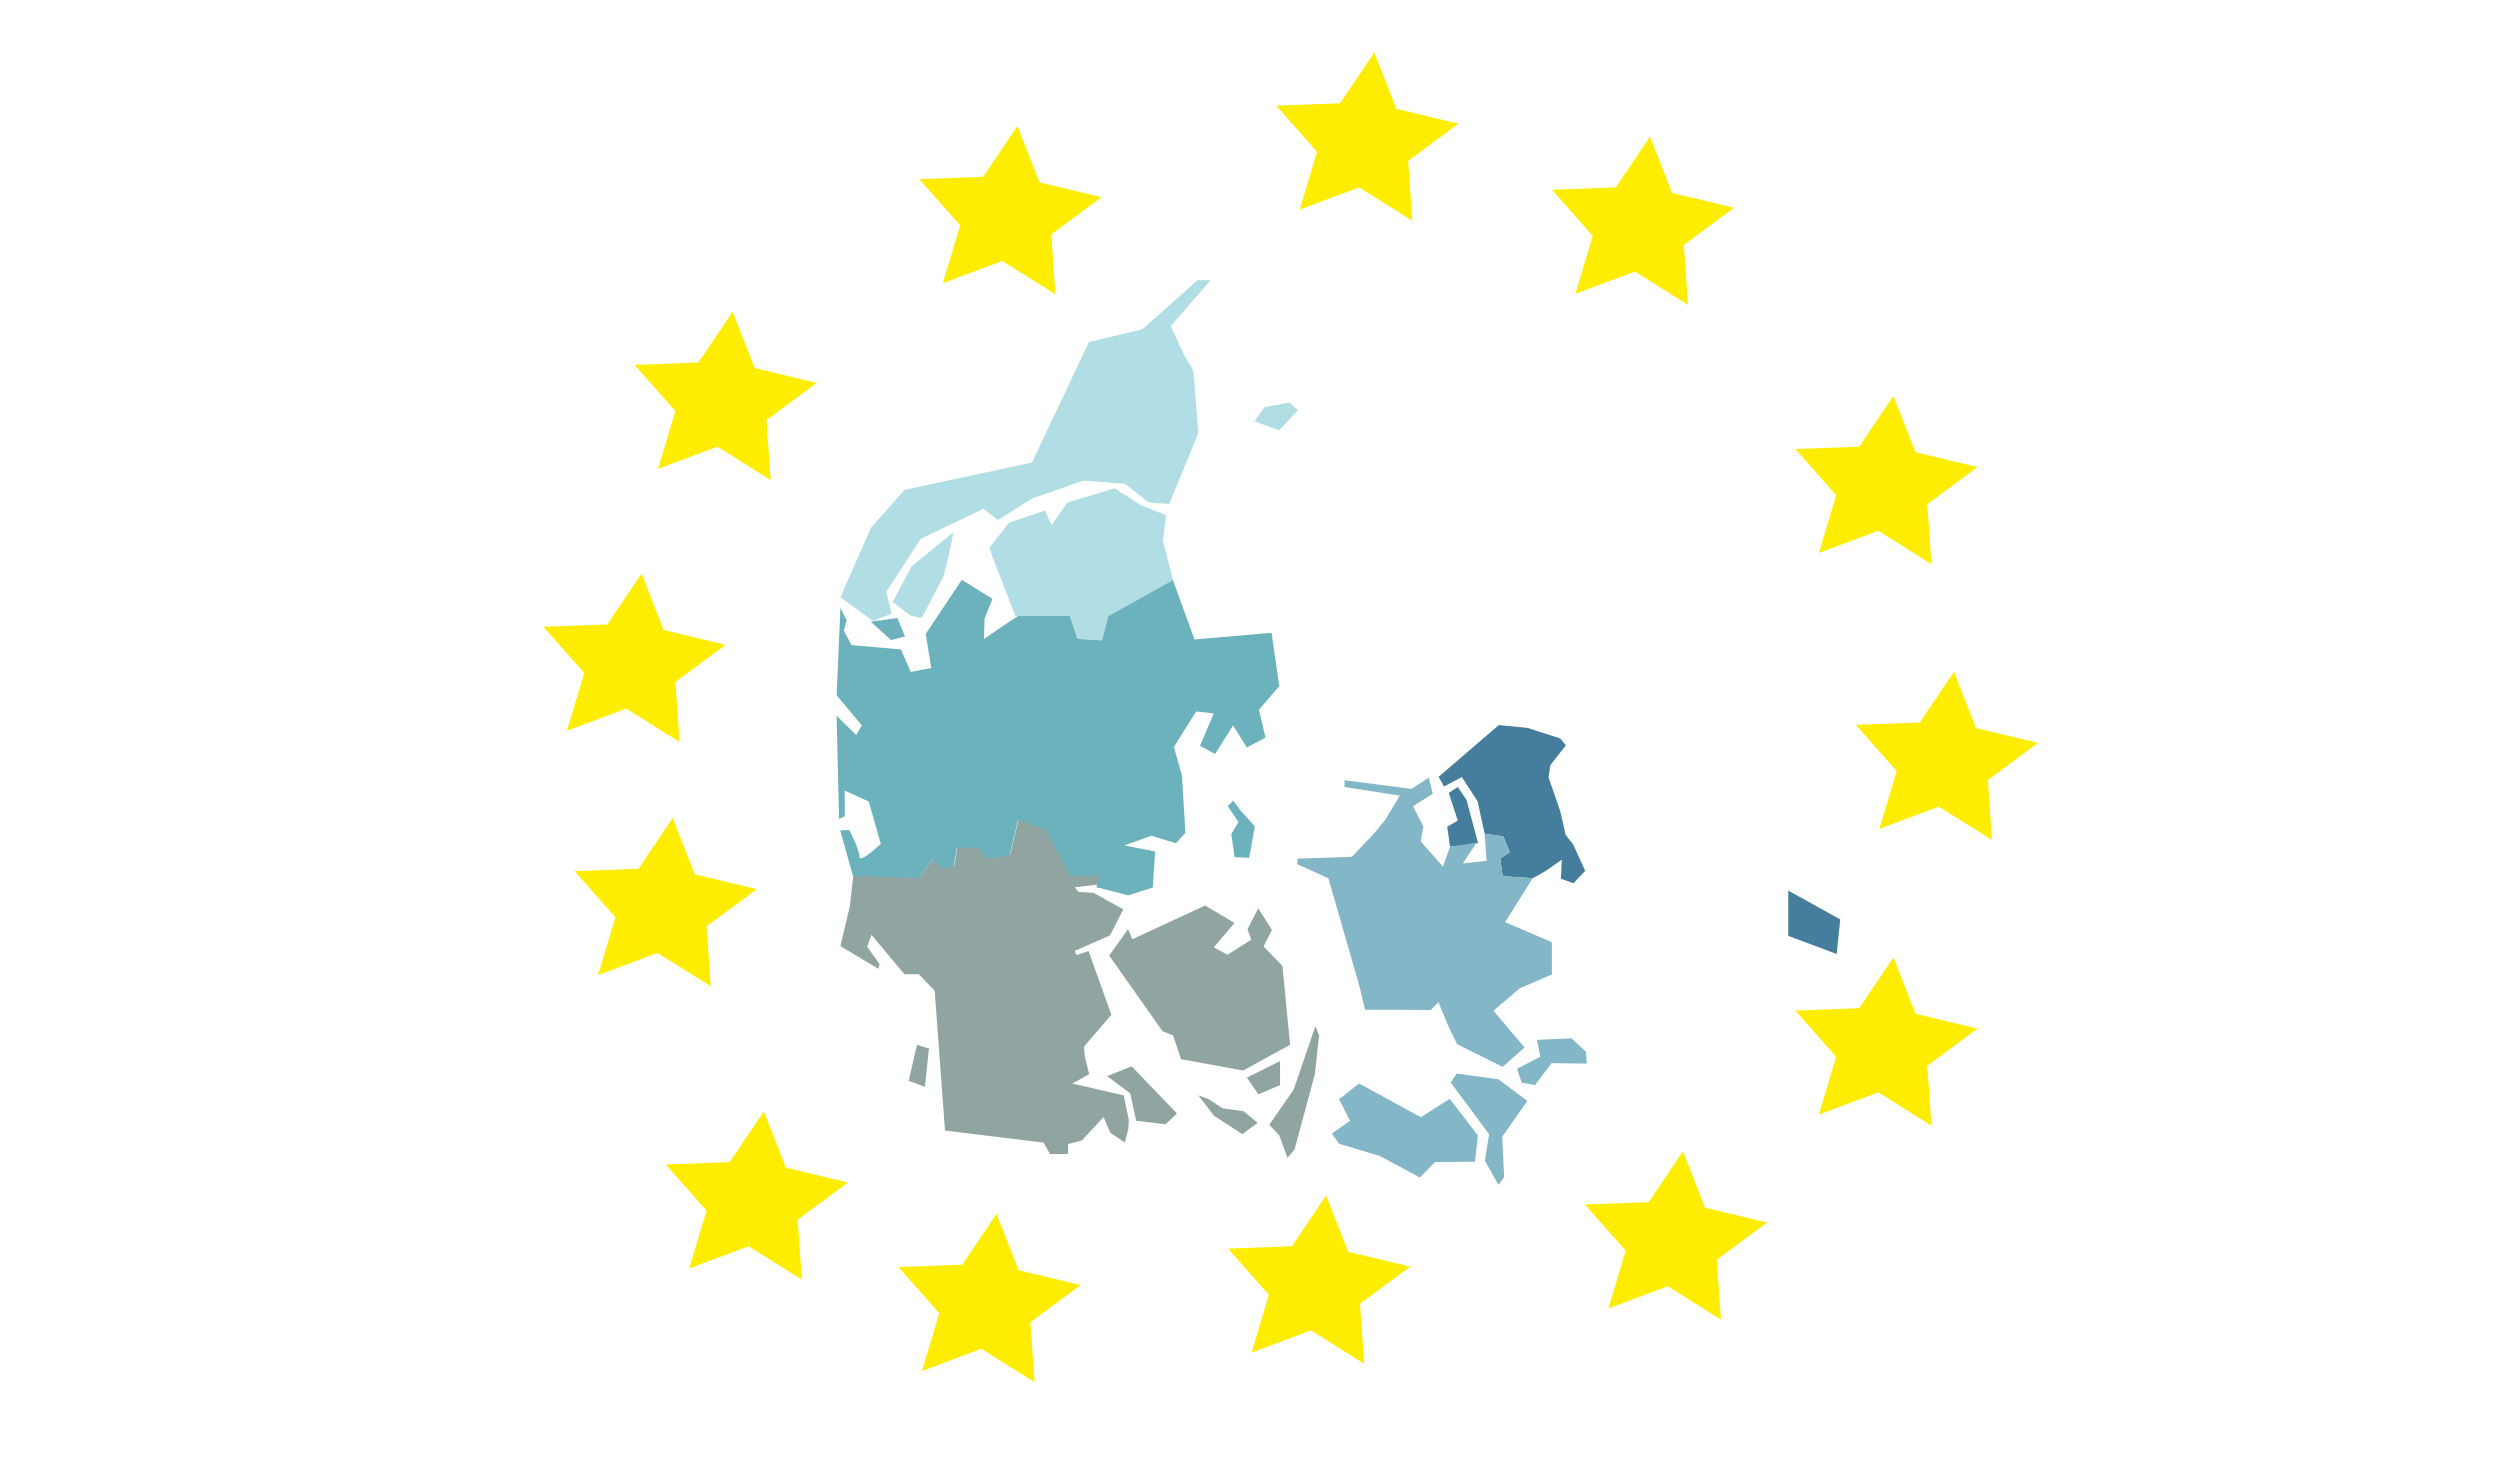 <svg id="Lag_1" data-name="Lag 1" xmlns="http://www.w3.org/2000/svg" viewBox="0 0 1200 700"><defs><style>.cls-1{fill:#fff;}.cls-2{fill:#ffed00;}.cls-3{fill:#b1dde4;}.cls-4{fill:#90a5a1;}.cls-5{fill:#447e9c;}.cls-6{fill:#83b6c6;}.cls-7{fill:#6bb2bc;}</style></defs><title>eu og regioner FB</title><rect class="cls-1" width="1200" height="700"/><polygon class="cls-2" points="369.91 230.42 344.38 214.4 315.86 225.07 324.19 197.32 304.57 175.15 335.25 174.02 351.65 149.65 362.28 176.69 392.04 183.81 367.92 201.65 369.91 230.42"/><polygon class="cls-2" points="506.6 141.26 481.07 125.25 452.55 135.91 460.88 108.17 441.26 86 471.95 84.87 488.35 60.5 498.97 87.54 528.73 94.66 504.62 112.5 506.6 141.26"/><polygon class="cls-2" points="677.9 105.97 652.38 89.96 623.85 100.62 632.18 72.88 612.57 50.7 643.25 49.57 659.65 25.21 670.27 52.25 700.03 59.36 675.92 77.21 677.9 105.97"/><polygon class="cls-2" points="810.25 146.35 784.72 130.34 756.19 141 764.53 113.26 744.91 91.09 775.59 89.96 791.99 65.59 802.62 92.63 832.37 99.74 808.26 117.59 810.25 146.35"/><polygon class="cls-2" points="927.1 270.8 901.58 254.78 873.05 265.45 881.38 237.71 861.77 215.53 892.45 214.4 908.85 190.03 919.47 217.08 949.23 224.19 925.12 242.03 927.1 270.8"/><polygon class="cls-2" points="956.15 403.2 930.63 387.18 902.1 397.85 910.43 370.11 890.82 347.93 921.5 346.8 937.9 322.43 948.52 349.48 978.28 356.59 954.17 374.43 956.15 403.2"/><polygon class="cls-2" points="927.1 540.34 901.58 524.32 873.05 534.99 881.38 507.24 861.77 485.07 892.45 483.94 908.85 459.57 919.47 486.61 949.23 493.73 925.12 511.57 927.1 540.34"/><polygon class="cls-2" points="826.07 633.43 800.54 617.41 772.01 628.08 780.35 600.34 760.73 578.16 791.41 577.03 807.81 552.66 818.44 579.71 848.19 586.82 824.08 604.66 826.07 633.43"/><polygon class="cls-2" points="654.79 654.6 629.26 638.58 600.73 649.25 609.07 621.5 589.45 599.33 620.13 598.2 636.53 573.83 647.16 600.87 676.91 607.99 652.8 625.83 654.79 654.6"/><polygon class="cls-2" points="496.59 663.44 471.06 647.43 442.53 658.09 450.87 630.35 431.25 608.18 461.93 607.04 478.33 582.68 488.95 609.72 518.71 616.83 494.6 634.68 496.59 663.44"/><polygon class="cls-2" points="384.88 614.21 359.35 598.2 330.82 608.86 339.16 581.12 319.54 558.95 350.22 557.82 366.62 533.45 377.25 560.49 407 567.6 382.89 585.45 384.88 614.21"/><polygon class="cls-2" points="341.14 473.41 315.62 457.4 287.09 468.06 295.43 440.32 275.81 418.15 306.49 417.01 322.89 392.65 333.51 419.69 363.27 426.8 339.16 444.65 341.14 473.41"/><polygon class="cls-2" points="326.18 356.13 300.65 340.11 272.13 350.78 280.46 323.04 260.84 300.86 291.52 299.73 307.92 275.36 318.55 302.41 348.3 309.52 324.19 327.36 326.18 356.13"/><polygon class="cls-3" points="474.98 262.72 476.09 266.51 487.37 295.64 513.63 295.69 517.28 306.65 529.09 307.38 532.05 295.72 563.04 278.44 558.17 259.51 559.75 247.32 547.45 242.43 535.01 234.39 512.37 241.22 504.72 252.19 501.66 245.06 484.41 250.85 474.98 262.72"/><polygon class="cls-3" points="574.87 134.46 548.32 158.07 522.71 164.16 495.32 222.01 434.2 235.12 418.12 253.23 403.38 286.71 419.03 298.1 428.03 294.51 425.38 284.2 441.9 258.67 472.07 244.2 478.98 249.63 495.52 239.23 520.05 230.71 539.96 232.23 551.52 241.22 561.22 241.9 575.2 207.83 572.78 177.77 568.43 170.49 561.98 156.49 581.13 134.46 574.87 134.46"/><polygon class="cls-3" points="457.64 255.46 437.65 271.8 428.47 288.98 437.06 295.48 442.42 296.69 452.94 276.5 455.4 266.6 457.64 255.46"/><polygon class="cls-3" points="619.01 193.22 607 195.42 602.13 202.2 613.92 206.55 623.01 196.96 619.01 193.22"/><polygon class="cls-4" points="516.62 458.49 522.49 456.47 533.47 487.11 520.31 502.38 520.73 507.22 522.82 515.61 514.72 520.1 539.4 525.81 541.84 537.61 541.56 542.02 539.91 548.42 532.93 543.7 529.73 536.22 519.27 547.4 512.64 549.17 512.72 553.93 503.98 553.93 500.92 548.46 453.6 542.69 448.64 475.55 441.02 467.61 434.08 467.61 418.3 448.7 416.24 454.42 422.19 462.76 421.64 465.06 403.38 454.14 407.91 435.03 409.62 419.98 441.25 421.23 447.99 412.1 452.8 416.68 458.1 415.71 459.56 406.41 469.91 406.75 474.07 411.96 484.88 410.23 488.89 393.37 502.39 397.86 514.34 419.53 528.67 419.46 526.94 424.59 515.93 425.88 517.62 428.13 524.94 428.58 539.19 436.48 532.79 449.01 515.93 456.38 516.62 458.49"/><polygon class="cls-4" points="578.45 434.64 543.53 450.82 541.45 445.98 532.41 458.67 558.02 495 563.06 496.95 566.89 508.4 596.71 513.86 619.23 501.5 615.57 463.61 606.52 454.3 610.53 446.37 603.96 435.99 598.78 446.05 600.59 451.05 589.2 458.28 582.61 454.75 592.56 443 578.45 434.64"/><polygon class="cls-4" points="542.48 524.76 545.37 537.96 559.49 539.68 564.94 534.44 543.16 511.82 531.4 516.54 542.48 524.76"/><polygon class="cls-4" points="575.18 525.73 582.77 535.63 596.35 544.38 603.66 538.95 597 533.42 586.78 531.97 580.32 527.68 575.18 525.73"/><polygon class="cls-4" points="631.39 492.54 620.95 522.99 609.26 539.9 613.99 544.91 617.97 555.74 621.38 551.76 631.14 515.59 633.18 496.95 631.39 492.54"/><polygon class="cls-4" points="614.42 509.31 598.51 517.24 603.97 525.26 614.43 520.87 614.42 509.31"/><polygon class="cls-4" points="440.15 501.56 445.91 503.26 443.98 521.68 436.17 518.8 440.15 501.56"/><polygon class="cls-5" points="719.43 348.03 690.56 372.84 693.1 377.52 701.66 373 709.22 384.56 712.63 400.2 721.59 401.46 724.68 409.07 720.11 412.12 721.27 420.57 735.7 421.56 741.77 418.17 749.67 412.63 749.25 421.79 755.24 423.97 760.9 418 755.13 405.37 751.54 400.76 748.9 389.3 743.31 373.16 744.14 367.3 751.61 357.74 748.98 354.47 733.34 349.43 719.43 348.03"/><polygon class="cls-5" points="703.93 383.98 699.77 377.76 695.41 380.56 699.71 393.88 694.66 396.86 696.03 406.48 709.49 404.71 703.93 383.98"/><polygon class="cls-5" points="858.36 427.47 858.36 449.22 881.6 457.93 883.33 441.33 858.36 427.47"/><polygon class="cls-6" points="712.63 400.2 713.53 413.18 702.18 414.46 708.78 404.38 696.03 406.48 692.6 415.97 681.98 403.93 683.22 396.72 678.23 386.99 687.74 380.99 685.81 373.3 677.5 378.67 645.36 374.51 645.36 377.76 671.91 381.9 665.01 393.39 659.78 399.82 648.96 411.25 622.88 412.15 622.6 414.78 637.63 421.56 652.55 473.47 655.19 484.66 686.83 484.79 690.42 480.97 695.18 492.49 699.4 501.2 721.27 512.1 731.77 502.78 716.85 485.14 729.5 474.35 744.91 467.75 744.91 452.28 722.44 442.63 735.7 421.56 721.27 420.57 720.11 412.12 724.68 409.07 721.59 401.46 712.63 400.2"/><polygon class="cls-6" points="695.88 527.42 681.98 536.27 652.37 520.07 642.74 527.63 648 537.93 639.32 544.12 642.69 548.98 662.47 554.92 681.51 565.19 688.81 557.81 708.01 557.59 709.34 544.97 695.88 527.42"/><polygon class="cls-6" points="719.23 518.05 699.2 515.32 696.34 519.56 714.75 544.42 712.75 557.21 719.23 568.65 722 565.04 721.06 545.6 733.14 528.44 719.23 518.05"/><polygon class="cls-6" points="737.72 499.13 739.38 507.25 728.16 513.04 730.4 519.64 736.81 520.83 744.73 510.31 761.65 510.53 761.28 504.87 754.33 498.41 737.72 499.13"/><path class="cls-7" d="M488.73,295.64l-8,5.26-8.41,5.82.26-9.8,3.78-9.45-14.69-9.16-17.3,25.95,2.59,16.41-9.8,1.83-4.71-10.75-23.72-2.12-3.68-6.9,1.36-5-3-5.8-1.82,41.78,12.05,14.46L411,352.84l-9.43-9.27,1.17,49.52,2.75-1.3-.05-12.29L417,384.73l5.79,20.35s-10.31,9.61-10.23,6.28-4.92-13-4.92-13l-4.33.27,6.07,21.71L441,421.56l6.74-9.13,4.81,4.58,5.3-1,1.46-9.3,10.36.34,4.15,5.21,10.82-1.74,4-16.86,13.51,4.5,11.6,22.55,14.14-.43-1.66,5.57,15.4,3.9L553.34,426l1.09-17.27-14.74-2.92,13-4.66,11.75,3.61,4.55-5-1.65-27.42-3.87-13.83,10.68-17,8.46.94L576,358l7.26,3.9,8.62-13.71,6.63,10.61,8.93-4.76-3.14-13.38,9.75-11.3-3.69-25.61-37,3.19L563,278.44l-31,17.28-3,11.66-11.81-.73-3.65-11Z"/><polygon class="cls-7" points="434.39 305.5 430.74 296.63 417.98 298.4 427.68 307.22 434.39 305.5"/><polygon class="cls-7" points="591.93 384.28 589.28 386.91 594.49 394.58 591.02 400.3 592.6 411.45 599.63 411.78 602.32 396.65 595.37 388.97 591.93 384.28"/></svg>